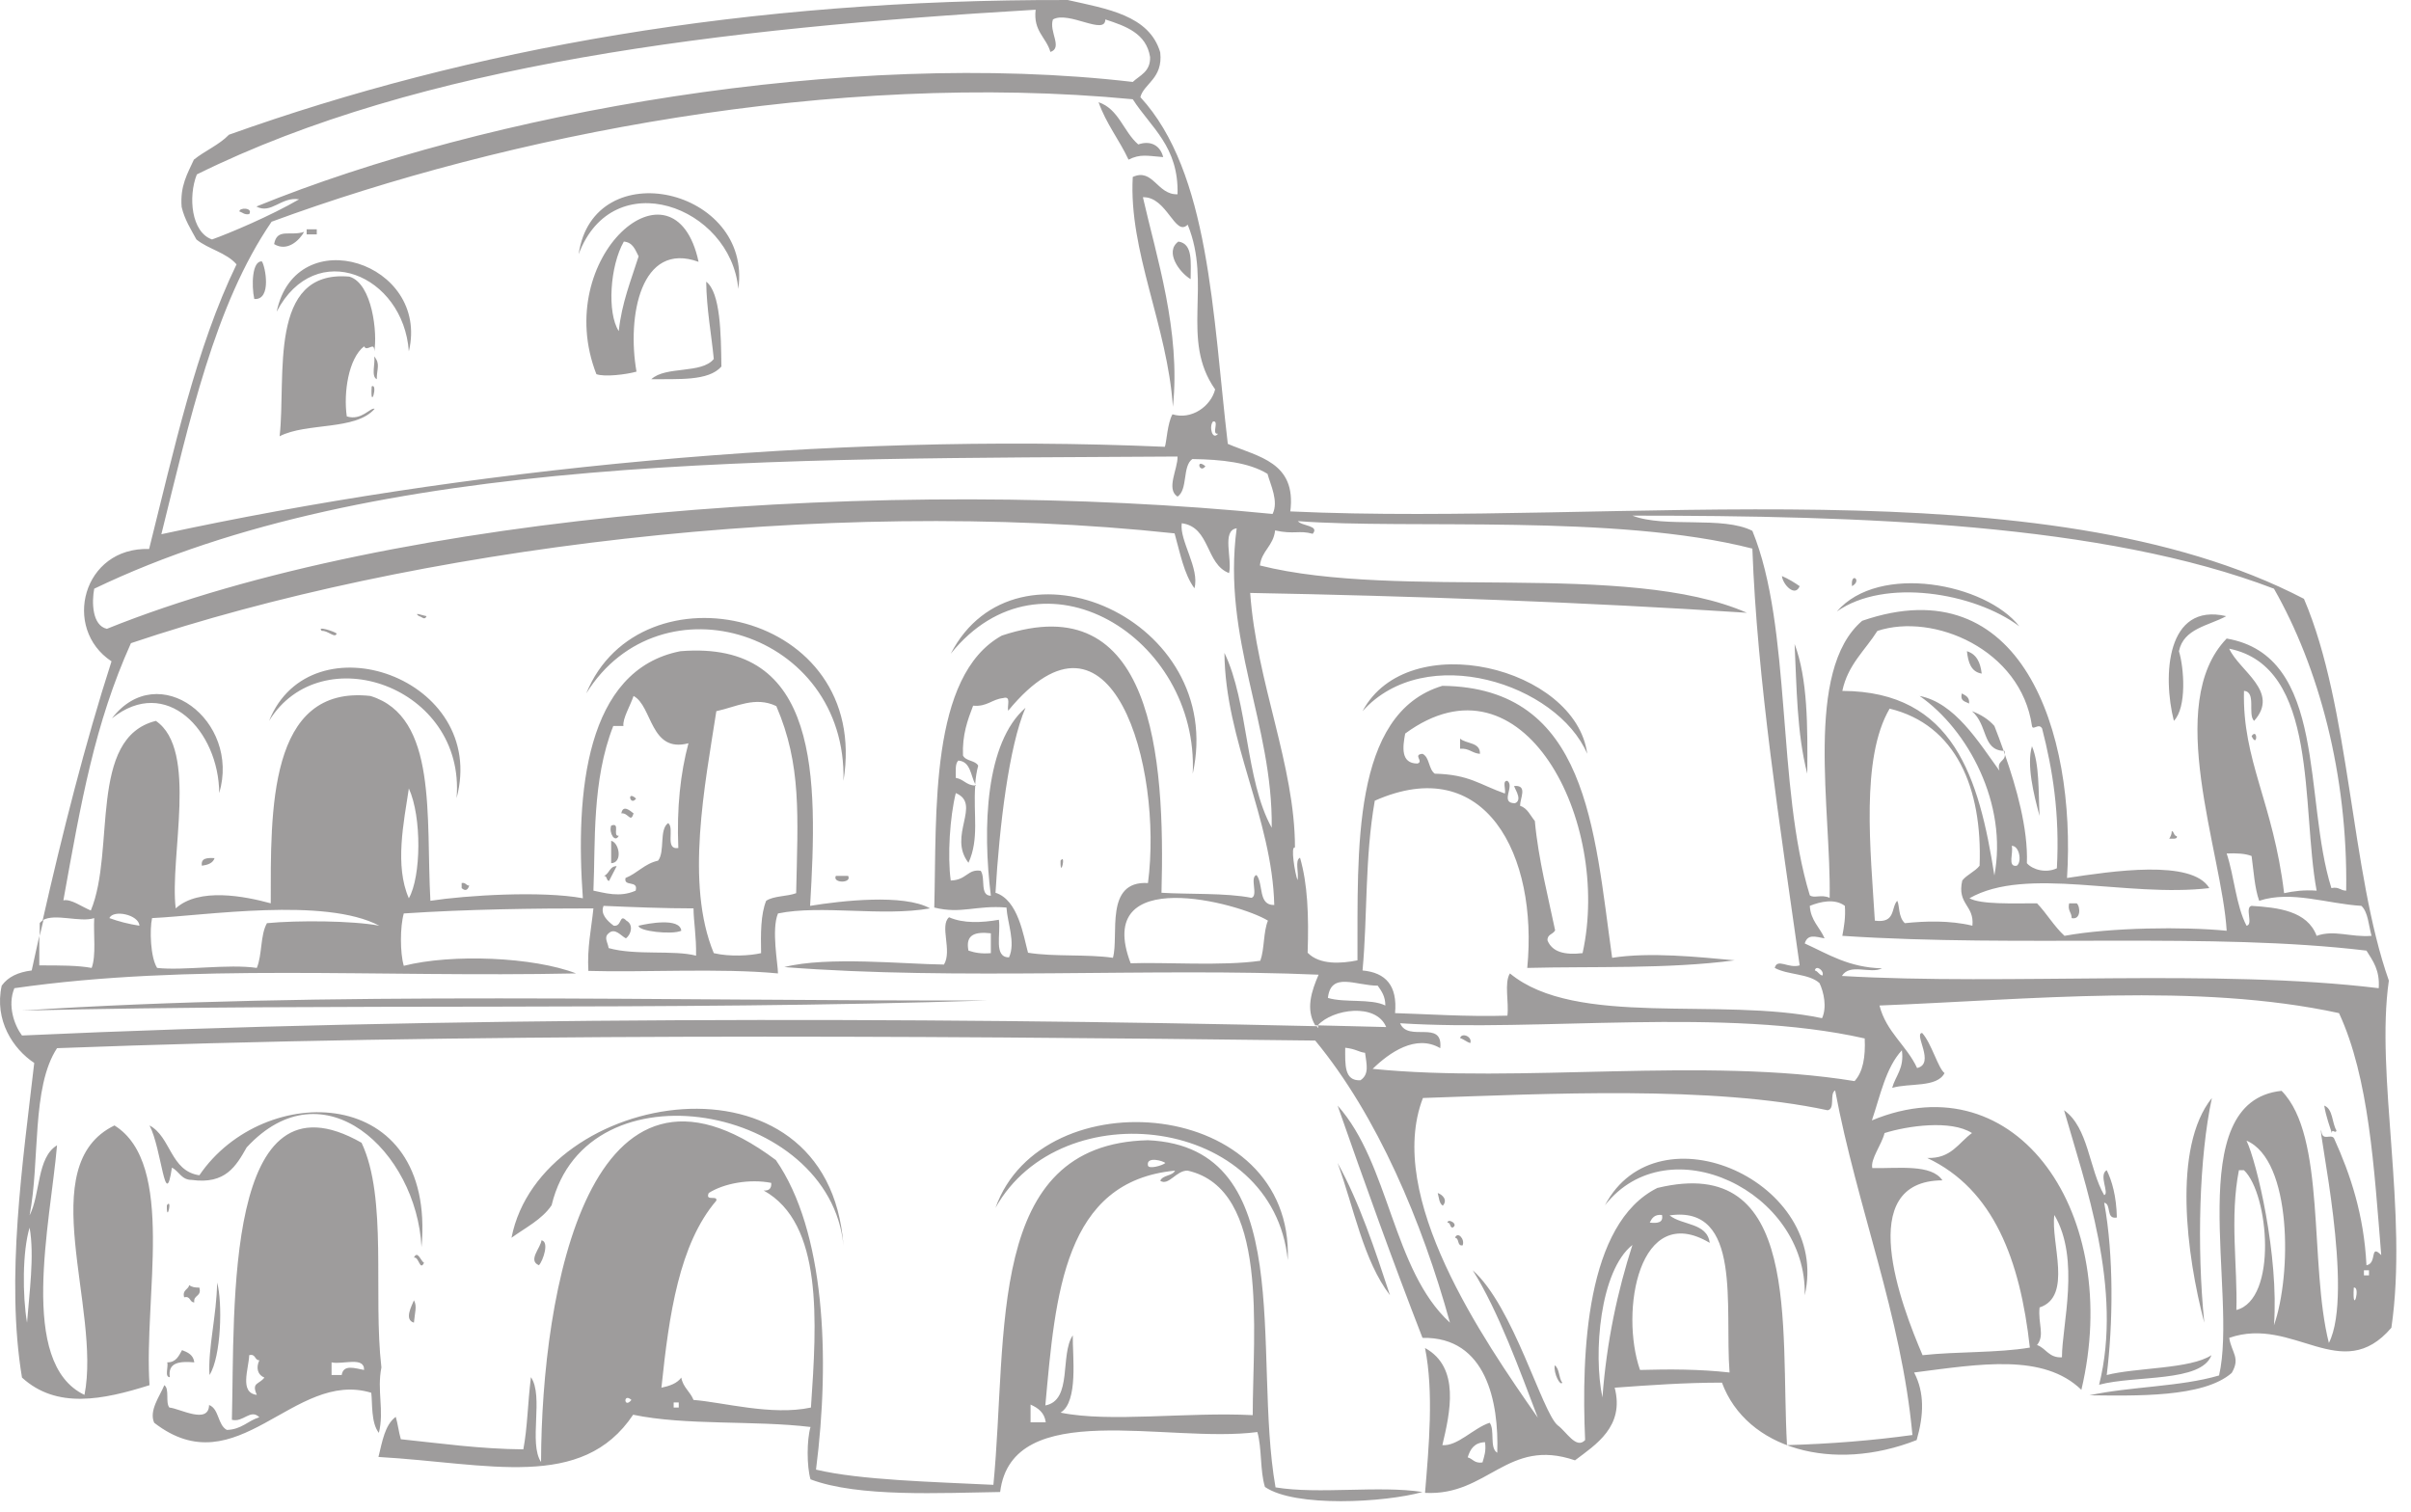 <?xml version="1.0" encoding="UTF-8"?> <svg xmlns="http://www.w3.org/2000/svg" width="161" height="101" viewBox="0 0 161 101" fill="none"> <path fill-rule="evenodd" clip-rule="evenodd" d="M77.674 10.492C77.477 9.703 76.828 9.364 76.01 9.646C75.023 8.8 74.713 7.277 73.359 6.826C73.867 8.264 74.741 9.336 75.361 10.662C76.151 10.267 76.602 10.408 77.674 10.492ZM38.64 16.979C40.925 10.887 48.794 13.764 49.301 19.292C50.26 12.579 39.627 10.154 38.64 16.979ZM15.993 14.131C16.218 14.187 16.303 14.356 16.641 14.3C16.924 13.849 15.936 13.849 15.993 14.131ZM21.154 15.315H20.477V15.654H21.154V15.315ZM20.308 15.485C19.377 15.795 18.503 15.203 18.305 16.302C19.18 16.838 19.998 16.049 20.308 15.485ZM79.507 18.643C79.507 17.543 79.677 16.274 78.689 16.133C77.759 16.81 78.746 18.192 79.507 18.643ZM18.475 20.815C21.069 15.851 26.936 18.361 27.302 23.466C28.713 17.515 19.772 14.667 18.475 20.815ZM16.98 19.969C18.164 20.053 17.713 17.769 17.488 17.459C16.839 17.402 16.782 19.038 16.98 19.969ZM47.158 18.812C47.186 20.674 47.496 22.253 47.665 23.974C46.847 24.989 44.45 24.425 43.491 25.328C45.296 25.299 47.299 25.469 48.173 24.481C48.145 22.31 48.117 19.546 47.158 18.812ZM25.159 25.328C25.159 24.622 25.413 24.312 24.99 23.805C25.074 24.256 24.764 25.13 25.159 25.328ZM24.82 25.807C24.708 27.556 25.272 25.553 24.82 25.807V25.807ZM80.494 31.137C79.817 30.573 80.1 31.673 80.494 31.137V31.137ZM120.177 39.147C119.81 38.894 119.444 38.668 118.992 38.471C119.049 39.035 119.867 39.909 120.177 39.147ZM134.843 41.827C132.615 38.978 125.479 37.568 122.659 40.84C125.846 38.583 131.825 39.57 134.843 41.827ZM79.648 51.67C81.933 41.347 67.831 35.227 63.488 43.66C69.58 36.073 80.071 42.56 79.648 51.67ZM39.148 46.311C44.112 38.329 56.578 42.193 56.324 52.149C58.185 40.727 42.73 37.511 39.148 46.311ZM145.504 43.491C145.814 41.968 147.478 41.798 148.663 41.15C144.658 40.219 144.404 45.127 145.165 48.144C146.04 47.242 145.842 44.591 145.504 43.491ZM120.685 51.67C120.713 48.483 120.713 45.324 119.838 43.011C119.979 45.832 119.98 48.962 120.685 51.67ZM131.346 43.491C131.43 44.252 131.628 44.873 132.333 44.986C132.248 44.252 131.994 43.688 131.346 43.491ZM90.986 47.496C95.189 42.814 103.988 45.662 105.991 50.344C105.229 44.562 94.032 41.798 90.986 47.496ZM17.967 48.144C21.436 42.504 31.11 45.832 30.489 53.306C32.633 45.267 20.759 41.178 17.967 48.144ZM7.475 47.975C11.114 45.07 14.611 48.821 14.639 52.967C16.077 48.116 10.578 43.942 7.475 47.975ZM131.007 46.311C130.866 46.847 131.261 46.847 131.487 46.988C131.543 46.565 131.261 46.452 131.007 46.311ZM150.355 49.16C150.75 50.006 150.778 48.567 150.355 49.16V49.16ZM97.501 49.329V50.006C98.094 49.949 98.319 50.316 98.827 50.344C98.855 49.554 97.924 49.696 97.501 49.329ZM135.689 49.837C135.322 51.078 135.802 53.052 136.197 54.49C136.112 52.826 136.197 51.049 135.689 49.837ZM42.476 53.334C41.827 52.742 42.081 53.87 42.476 53.334V53.334ZM42.307 54.321C42.053 54.123 41.602 53.729 41.489 54.321C41.968 54.264 42.109 54.998 42.307 54.321ZM41.32 55.816C40.868 55.872 41.461 54.885 40.812 55.139C40.643 55.618 41.066 56.323 41.32 55.816ZM145.024 55.505C145.024 55.731 144.94 55.872 144.855 56.013H145.194C145.306 55.985 145.391 55.985 145.363 55.844C145.137 55.816 145.194 55.534 145.024 55.505ZM40.812 56.154V57.649C41.602 57.621 41.348 56.267 40.812 56.154ZM13.483 57.818C13.877 57.762 14.216 57.649 14.329 57.31C13.821 57.282 13.398 57.31 13.483 57.818ZM70.821 57.48C70.792 58.777 71.216 56.944 70.821 57.48V57.48ZM40.333 58.495C40.558 58.495 40.474 58.805 40.671 58.834C40.84 58.495 41.009 58.185 41.179 57.846C40.699 57.846 40.699 58.354 40.333 58.495ZM55.816 58.495C55.562 59.003 56.916 59.003 56.634 58.495H55.816ZM30.828 59.313C31.053 59.51 31.223 59.482 31.335 59.144C31.11 59.144 31.11 58.918 30.828 58.974V59.313ZM138.171 60.328C138.058 60.836 138.34 60.92 138.34 61.315C138.961 61.456 138.932 60.554 138.679 60.328H138.171ZM45.494 62.161C45.409 61.259 43.237 61.682 42.645 61.823C42.589 62.19 44.873 62.444 45.494 62.161ZM1.468 67.492C22.395 66.984 44.478 67.52 65.998 66.815C44.93 66.871 21.492 66.166 1.468 67.492ZM97.501 69.325C97.755 69.41 97.924 69.579 98.178 69.664C98.347 69.241 97.614 68.93 97.501 69.325ZM147.196 88.334C146.688 83.258 146.858 77.279 147.704 73.33C145.053 76.63 146.011 83.85 147.196 88.334ZM56.324 83.173C55.309 69.523 36.102 72.738 34.156 82.665C35.087 81.989 36.187 81.453 36.835 80.494C39.176 70.792 55.421 73.781 56.324 83.173ZM147.675 90.506C146.265 91.437 142.655 91.324 140.681 91.832C141.104 88.447 141.16 83.85 140.512 80.325C141.019 80.409 140.596 81.453 141.358 81.312C141.33 79.873 141.019 78.83 140.681 78.153C140.117 78.463 140.878 79.704 140.512 79.817C139.496 78.068 139.468 75.304 137.832 74.148C139.214 78.999 141.781 86.078 140.173 92.48C142.599 91.832 146.999 92.339 147.675 90.506ZM85.994 84.16C86.417 73.274 69.58 71.92 66.477 80.663C70.877 72.822 85.035 74.543 85.994 84.16ZM25.469 91.324C24.905 86.445 25.892 80.014 24.144 76.32C14.949 71.074 15.682 87.291 15.485 94.821C16.247 95.019 16.726 94.06 17.318 94.652C16.557 94.878 16.134 95.47 15.147 95.498C14.526 95.16 14.639 94.088 13.962 93.834C13.934 95.16 11.988 94.06 11.311 94.003C11.029 93.665 11.339 92.763 10.973 92.509C10.691 93.214 9.929 94.201 10.296 95.019C15.852 99.334 19.603 91.437 24.792 93.016C24.877 93.693 24.764 95.019 25.3 95.696C25.667 94.201 25.159 92.875 25.469 91.324ZM17.149 93.157C15.965 93.016 16.613 91.409 16.641 90.506C17.093 90.393 16.98 90.845 17.318 90.845C17.093 91.324 17.177 91.803 17.657 92.001C17.29 92.48 16.782 92.311 17.149 93.157ZM22.818 91.832H22.141V90.986C22.874 91.155 24.341 90.563 24.313 91.493C23.692 91.38 22.931 91.098 22.818 91.832ZM107.175 80.494C111.406 75.107 120.685 79.563 120.515 86.501C122.264 78.943 110.701 73.781 107.175 80.494ZM96.006 79.676C96.091 79.958 96.091 80.353 96.345 80.522C96.683 80.155 96.345 79.789 96.006 79.676ZM11.142 80.494C11.114 81.791 11.537 79.958 11.142 80.494V80.494ZM97.163 82.665C97.473 82.694 97.276 83.23 97.67 83.173C97.84 82.75 97.332 82.214 97.163 82.665ZM35.989 84.499C36.271 84.189 36.694 82.919 36.158 82.835C36.102 83.342 35.228 84.189 35.989 84.499ZM28.318 84.329C28.12 84.273 27.895 83.455 27.641 83.991C27.979 83.906 28.036 84.922 28.318 84.329ZM13.99 91.832C14.78 90.591 14.865 86.953 14.498 85.655C14.47 87.855 13.877 90.055 13.99 91.832ZM13.313 85.993C13.031 85.993 12.806 85.965 12.636 85.824C12.58 86.135 12.157 86.135 12.298 86.642C12.749 86.529 12.636 86.981 12.975 86.981C12.89 86.473 13.483 86.614 13.313 85.993ZM27.641 88.334C27.697 87.658 27.866 87.234 27.641 86.84C27.5 87.206 26.964 88.137 27.641 88.334ZM159.521 65.49C156.954 58.213 156.954 47.242 153.852 39.993C136.394 30.912 108.134 35.171 86.163 34.155C86.586 30.855 84.02 30.517 81.989 29.643C80.974 20.984 80.776 11.508 76.151 6.488C76.377 5.585 77.674 5.247 77.477 3.498C76.743 1.016 73.923 0.593 71.3 0.001C49.809 -0.056 31.392 3.244 15.288 8.998C14.639 9.675 13.68 10.069 12.947 10.662C12.524 11.592 12.016 12.41 12.129 13.82C12.326 14.667 12.749 15.315 13.116 15.992C13.906 16.641 15.118 16.866 15.795 17.656C13.088 23.241 11.621 30.038 9.957 36.665C5.529 36.524 4.119 41.968 7.447 44.168C5.698 49.583 4.147 55.731 2.85 61.456C3.668 60.977 5.36 61.626 6.291 61.315C6.234 62.415 6.432 63.797 6.121 64.643C5.191 64.474 4.091 64.474 2.624 64.474V62.5C2.455 63.29 2.286 64.051 2.117 64.813C1.214 64.925 0.537 65.236 0.114 65.828C-0.394 68.141 0.876 70.058 2.286 70.989C1.524 77.617 0.368 85.373 1.468 92.001C3.781 94.116 6.855 93.496 9.985 92.509C9.591 86.642 11.762 77.73 7.644 75.163C2.173 77.814 6.77 87.376 5.642 93.157C1.186 91.042 3.358 81.707 3.809 76.489C2.455 77.307 2.709 79.732 1.976 81.171C2.681 77.532 2.088 72.625 3.809 70.002C30.8 68.987 60.554 69.156 87.827 69.494C91.973 74.515 94.963 81.594 96.824 88.334C92.989 84.837 92.791 77.702 89.322 73.838C91.155 79.084 93.017 84.273 94.991 89.35C99.278 89.265 100.096 93.693 99.983 97.021C99.447 96.711 99.842 95.498 99.475 95.019C98.376 95.385 97.332 96.598 96.317 96.513C96.824 94.37 97.529 91.324 95.16 90.027C95.753 92.988 95.414 96.626 95.16 99.701C99.363 99.926 100.66 95.978 105.173 97.529C106.555 96.485 108.501 95.273 107.824 92.678C110.136 92.509 112.506 92.339 114.987 92.339C116.623 96.767 122.405 98.375 127.989 96.175C128.469 94.511 128.525 93.016 127.82 91.662C132.22 91.098 136.45 90.365 138.989 92.819C141.753 81.143 134.73 70.792 125 74.825C125.564 73.161 125.93 71.299 127.002 70.143C127.171 71.356 126.579 71.835 126.354 72.653C127.51 72.315 129.343 72.653 129.851 71.666C129.428 71.356 128.976 69.664 128.356 68.987C127.764 69.015 129.259 71.046 128.018 71.328C127.312 69.805 125.959 68.93 125.507 67.153C135.548 66.759 146.688 65.602 156.193 67.661C158.195 71.976 158.534 77.984 159.013 83.822C158.224 83.032 158.76 84.386 158.026 84.499C157.857 81.114 156.954 78.435 155.855 76.01C155.629 75.699 155.065 76.263 155.008 75.502C154.726 75.135 157.237 86.332 155.516 89.688C154.191 84.442 155.347 75.868 152.357 72.851C145.617 73.556 149.452 86.388 148.183 91.86C145.617 92.621 142.26 92.593 139.525 93.186C142.571 93.214 147.14 93.355 149.029 91.691C149.622 90.675 149.029 90.365 148.86 89.35C153.147 87.855 156.362 92.565 159.69 88.673C160.818 80.973 158.618 71.779 159.521 65.49ZM1.806 88.334C1.496 86.529 1.496 83.568 1.976 81.989C2.314 83.85 1.947 86.417 1.806 88.334ZM98.996 97.67C98.46 97.754 98.347 97.416 98.009 97.331C98.178 96.767 98.46 96.344 99.165 96.316C99.25 96.908 99.109 97.275 98.996 97.67ZM136.197 87.319C138.425 86.586 136.93 82.976 137.184 81.143C138.932 84.104 137.691 88.504 137.691 90.647C136.817 90.704 136.62 90.027 136.027 89.829C136.563 89.152 136.084 88.447 136.197 87.319ZM158.365 62.5C156.983 62.613 155.883 62.077 154.698 62.5C154.078 60.836 152.132 60.61 150.355 60.498C149.875 60.582 150.496 61.767 150.016 61.823C149.311 60.469 149.198 58.523 148.691 57C149.34 56.972 149.932 57 150.355 57.169C150.496 58.185 150.552 59.285 150.862 60.159C153.006 59.454 155.375 60.356 157.688 60.498C158.139 60.92 158.167 61.795 158.365 62.5ZM150.524 48.144C152.273 46.198 149.537 44.816 148.86 43.322C154.867 44.534 153.655 53.87 154.698 59.482C153.852 59.426 153.175 59.51 152.527 59.651C151.793 53.559 149.734 50.824 149.847 46.142C150.693 46.198 150.073 47.721 150.524 48.144ZM151.85 39.317C154.839 44.562 156.785 51.726 156.672 59.482C156.278 59.482 156.193 59.2 155.685 59.313C153.796 53.334 155.431 43.801 148.691 42.645C144.46 47.016 148.381 56.916 148.691 62.161C145.842 61.88 140.935 61.936 137.861 62.5C137.156 61.851 136.676 61.005 136.027 60.328C134.363 60.328 132.276 60.413 131.515 59.99C135.322 57.818 141.978 59.962 147.534 59.313C146.378 57.367 141.019 58.185 138.03 58.636C138.65 48.849 134.984 37.794 124.351 41.46C120.459 44.788 122.292 54.152 122.179 59.962C121.615 59.708 121.136 60.018 120.854 59.792C118.626 52.516 119.669 41.911 117.018 35.453C115.044 34.437 111.18 35.283 109.008 34.437C124.266 34.437 140.427 34.945 151.85 39.317ZM134.335 56.493C134.843 56.464 135.04 57.564 134.674 57.818C134.025 57.931 134.476 56.916 134.335 56.493ZM133.884 50.401C133.884 50.88 133.32 50.795 133.517 51.472C132.107 49.526 130.528 46.931 128.187 46.48C131.43 48.737 134.081 53.7 133.179 58.467C132.163 51.98 130.471 46.17 123.026 46.142C123.392 44.393 124.549 43.434 125.366 42.137C129.117 40.896 134.956 43.378 135.689 48.483C135.745 48.821 136.14 48.257 136.366 48.652C137.071 51.388 137.55 54.349 137.353 57.987C136.648 58.326 135.745 58.1 135.35 57.649C135.435 55.336 134.645 52.572 133.884 50.401ZM126.184 47.326C130.612 48.398 132.389 52.629 132.192 57.818C131.881 58.213 131.346 58.41 131.035 58.805C130.669 60.413 131.853 60.441 131.712 61.823C130.189 61.456 128.553 61.513 127.2 61.654C126.748 61.231 126.861 60.469 126.692 60.159C126.269 60.61 126.607 61.682 125.197 61.485C124.915 56.803 124.238 50.654 126.184 47.326ZM87.658 35.65C88.138 35.086 86.925 35.142 86.671 34.804C94.032 35.368 107.88 34.296 117.018 36.637C117.328 45.324 118.88 55.28 120.177 64.474C119.415 64.7 118.682 63.967 118.513 64.643C119.387 65.123 120.797 65.01 121.503 65.659C121.785 66.251 122.01 67.266 121.672 68C114.818 66.561 105.229 68.648 100.829 65.01C100.434 65.631 100.773 66.956 100.66 67.83C98.037 67.915 95.132 67.718 93.158 67.661C93.327 65.828 92.537 64.954 90.986 64.813C91.325 61.174 91.127 57.339 91.804 53.475C99.194 50.203 102.719 57.113 101.986 64.643C106.244 64.531 111.377 64.728 115.834 64.136C113.408 63.91 110.165 63.572 107.655 63.967C106.442 55.336 106.019 45.916 96.317 45.803C90.225 47.637 90.676 56.831 90.648 64.136C89.548 64.361 88.109 64.446 87.32 63.628C87.404 61.118 87.32 59.031 86.812 57.282C86.445 57.452 86.756 58.326 86.643 58.777C86.474 58.326 86.163 56.464 86.474 56.605C86.474 51.106 83.907 45.578 83.484 39.599C94.117 39.796 105.962 40.219 116.651 40.924C108.67 37.427 93.44 40.106 84.133 37.765C84.246 36.778 85.035 36.468 85.148 35.425C86.417 35.706 86.756 35.396 87.658 35.65ZM121.192 64.813C121.249 64.418 121.841 64.813 121.7 65.151C121.446 65.095 121.418 64.869 121.192 64.813ZM92.509 67.153C91.55 66.674 89.773 66.984 88.674 66.646C88.871 64.869 90.535 65.828 92.001 65.828C92.255 66.195 92.509 66.533 92.509 67.153ZM102.493 54.829C102.183 54.462 102.014 53.983 101.506 53.813C101.506 53.306 102.014 52.459 101.168 52.488C100.914 52.403 101.788 53.39 101.168 53.644C100.124 53.644 101.168 52.516 100.66 52.149C100.293 52.121 100.575 52.742 100.491 52.995C98.799 52.403 98.122 51.726 95.809 51.67C95.386 51.359 95.471 50.57 94.991 50.344C94.314 50.401 95.104 50.852 94.653 50.993C93.525 50.993 93.665 49.893 93.835 48.99C101.704 43.209 107.626 54.857 105.68 63.656C104.468 63.797 103.65 63.572 103.339 62.81C103.311 62.387 103.706 62.415 103.847 62.133C103.424 60.074 102.719 57.367 102.493 54.829ZM81.341 28.966C80.946 29.445 80.72 28.458 81.002 28.148C81.453 28.063 80.861 29.05 81.341 28.966ZM14.159 15.992C12.777 15.513 12.552 13.144 13.144 11.649C28.092 4.259 48.089 1.89 69.157 0.649C68.987 2.088 69.862 2.483 70.144 3.47C70.99 3.188 70.031 2.116 70.313 1.298C71.356 0.706 73.81 2.398 73.81 1.298C75.192 1.749 76.546 2.229 76.8 3.808C76.828 4.795 76.123 5.021 75.643 5.472C56.521 3.244 32.548 7.503 17.121 13.792C18.108 14.328 18.785 13.115 19.97 13.313C18.08 14.413 15.344 15.569 14.159 15.992ZM18.136 14.808C33.761 9.054 55.647 4.711 75.643 6.629C76.856 8.518 78.718 9.787 78.633 12.974C77.279 13.031 76.997 11.198 75.643 11.818C75.361 16.782 77.956 21.746 78.323 27.161C78.859 22.14 77.223 17.148 76.32 13.172C77.928 13.115 78.464 15.851 79.31 15.005C80.946 18.982 78.802 22.676 81.143 26.005C80.861 27.133 79.564 28.063 78.294 27.669C77.956 28.261 77.9 29.53 77.787 29.84C55.168 28.853 30.687 31.363 10.775 35.678C12.665 28.091 14.329 20.364 18.136 14.808ZM7.137 41.996C6.15 41.77 6.121 40.219 6.291 39.317C25.074 30.291 51.614 30.658 78.633 30.489C78.661 31.307 77.843 32.66 78.633 33.168C79.338 32.689 78.943 31.137 79.62 30.658C81.594 30.686 83.399 30.884 84.64 31.645C84.838 32.379 85.402 33.478 84.979 34.325C59.455 31.786 26.597 34.155 7.137 41.996ZM87.997 68.648C87.968 68.62 87.968 68.564 87.94 68.535C61.316 67.915 29.192 67.887 1.468 69.156C0.96 68.479 0.481 67.153 0.96 65.997C12.749 64.305 25.018 65.292 38.471 65.01C35.623 63.91 30.179 63.684 26.964 64.502C26.71 63.628 26.71 61.908 26.964 61.005C31.223 60.723 35.566 60.667 39.627 60.667C39.486 62.049 39.204 63.261 39.289 64.841C42.843 64.954 48.145 64.643 51.952 65.01C51.952 64.39 51.501 62.077 51.952 61.005C54.829 60.413 58.89 61.231 62.106 60.667C60.357 59.68 56.155 60.159 54.096 60.498C54.603 51.952 54.773 42.729 45.437 43.491C39.092 44.732 38.415 52.967 38.922 59.99C36.187 59.482 31.138 59.792 28.741 60.159C28.431 54.575 29.248 47.862 24.736 46.48C17.882 45.719 18.08 54.208 18.08 60.328C16.331 59.849 13.285 59.257 11.734 60.667C11.311 57.198 13.257 50.09 10.408 48.144C5.868 49.272 7.729 56.803 6.065 60.808C5.445 60.554 4.74 60.018 4.232 60.131C5.416 53.559 6.319 48.342 8.744 42.955C27.387 36.665 54.829 33.084 78.436 35.622C78.802 36.919 79.056 38.329 79.761 39.288C80.128 37.963 78.746 36.101 78.915 34.945C80.833 35.199 80.494 37.681 82.074 38.273C82.299 37.314 81.566 35.425 82.582 35.283C81.594 42.673 85.007 48.37 84.922 55.28C83.146 52.093 83.371 46.931 81.764 43.603C81.82 49.498 84.951 54.659 85.092 60.441C83.992 60.469 84.387 59.031 83.907 58.439C83.428 58.58 84.048 59.821 83.569 59.962C81.876 59.623 79.338 59.736 77.561 59.623C77.815 50.457 76.969 39.091 66.9 42.447C62.049 45.127 62.557 54.293 62.388 60.61C64.193 61.062 65.18 60.441 67.21 60.61C67.267 61.626 67.831 62.951 67.38 63.938C66.336 63.938 66.844 62.387 66.703 61.428C65.546 61.626 64.334 61.682 63.375 61.259C62.726 61.823 63.6 63.487 63.036 64.418C60.385 64.39 55.252 63.854 52.375 64.587C63.911 65.49 76.997 64.615 88.053 65.095C87.574 66.195 87.179 67.407 87.827 68.479C87.884 68.479 87.94 68.479 87.997 68.479C88.984 67.379 91.889 66.956 92.566 68.592C91.071 68.564 89.548 68.507 87.997 68.479C88.053 68.592 88.025 68.62 87.997 68.648ZM7.306 61.315C7.56 60.723 9.28 61.09 9.309 61.823C8.575 61.71 7.927 61.541 7.306 61.315ZM10.155 61.315C13.736 61.146 21.69 59.905 25.328 61.823C23.551 61.485 19.885 61.456 17.826 61.654C17.375 62.444 17.516 63.769 17.149 64.643C15.231 64.361 12.242 64.841 10.493 64.643C10.042 63.938 9.985 62.077 10.155 61.315ZM27.302 52.657C28.177 54.575 28.12 58.551 27.302 59.99C26.343 57.818 26.964 54.913 27.302 52.657ZM42.307 46.48C43.576 47.157 43.407 50.316 45.973 49.639C45.437 51.642 45.184 53.954 45.296 56.634C44.366 56.775 45.071 55.308 44.619 54.97C43.999 55.393 44.422 56.887 43.943 57.48C43.04 57.677 42.561 58.326 41.771 58.636C41.63 59.257 42.645 58.749 42.448 59.482C41.376 59.962 40.361 59.623 39.627 59.482C39.768 56.295 39.514 52.149 40.953 48.483H41.63C41.573 47.975 42.081 47.157 42.307 46.48ZM41.827 61.485C41.348 60.977 41.545 61.908 40.981 61.823C40.53 61.485 40.079 61.033 40.304 60.498C42.222 60.582 44.394 60.667 46.312 60.667C46.312 61.485 46.509 62.556 46.481 63.825C44.986 63.431 42.448 63.825 40.643 63.318C40.586 62.923 40.304 62.613 40.643 62.331C41.066 61.936 41.461 62.5 41.799 62.669C42.166 62.387 42.307 61.739 41.827 61.485ZM50.824 63.656C50.091 63.825 48.737 63.91 47.665 63.656C45.748 59.031 47.073 52.431 47.835 47.496C49.16 47.214 50.429 46.48 51.84 47.157C53.532 51.078 53.278 54.49 53.165 59.651C52.573 59.877 51.67 59.821 51.163 60.159C50.796 61.062 50.796 62.359 50.824 63.656ZM66.167 59.821C65.406 59.821 65.829 58.636 65.49 58.157C64.616 58.016 64.559 58.777 63.488 58.805C63.262 57.169 63.431 54.547 63.826 52.967C65.575 53.7 63.262 55.816 64.672 57.621C65.406 56.013 64.982 54.377 65.124 52.459C64.531 52.459 64.362 52.036 63.826 51.952C63.826 51.501 63.77 50.993 63.995 50.795C64.813 50.852 64.813 51.782 65.124 52.375C65.152 51.952 65.208 51.557 65.321 51.134C65.124 50.767 64.503 50.852 64.306 50.457C64.249 49.075 64.616 48.088 64.982 47.129C65.913 47.214 66.223 46.706 66.985 46.621C67.549 46.452 67.239 47.129 67.323 47.467C74.233 39.063 77.674 51.19 76.659 58.974C73.726 58.805 74.741 62.472 74.318 63.967C72.597 63.713 70.369 63.91 68.649 63.628C68.339 62.5 68 60.103 66.477 59.623C66.731 55.195 67.38 49.808 68.48 47.27C65.8 49.611 65.603 55.28 66.167 59.821ZM84.669 61.485C84.358 62.246 84.443 63.374 84.161 64.164C81.679 64.531 77.702 64.249 75.502 64.333C72.964 57.677 82.751 60.3 84.669 61.485ZM66.167 62.331V63.656C65.546 63.713 65.095 63.628 64.672 63.487C64.447 62.387 65.152 62.218 66.167 62.331ZM90.845 72.146C89.745 72.202 89.83 71.074 89.83 69.974C90.563 70.058 90.704 70.256 91.155 70.312C91.268 71.13 91.437 71.751 90.845 72.146ZM96.176 70.002C96.373 68.056 94.032 69.635 93.496 68.338C102.747 68.93 115.185 67.238 124.52 69.353C124.577 70.594 124.408 71.582 123.843 72.202C113.831 70.566 101.45 72.371 91.663 71.384C92.763 70.312 94.54 69.043 96.176 70.002ZM107.006 93.326C106.385 90.393 106.837 84.865 109.008 83.145C108.021 86.219 107.288 89.575 107.006 93.326ZM109.516 91.493C108.162 87.601 109.431 80.184 114.17 83.004C114 81.65 112.336 81.848 111.49 81.171C116.369 80.466 115.157 87.291 115.495 91.662C113.464 91.437 111.49 91.437 109.516 91.493ZM110.165 81.65C110.306 81.368 110.475 81.086 110.983 81.143C111.095 81.678 110.644 81.707 110.165 81.65ZM119.331 96.513C118.88 88.56 120.346 76.997 110.672 79.338C105.906 81.707 105.596 90.337 105.85 96.175C105.257 96.824 104.58 95.583 104.016 95.188C102.973 94.314 101.055 87.234 98.347 84.837C100.068 87.573 101.506 91.578 102.691 94.68C99.024 89.434 92.481 79.93 95.019 73.33C103.311 73.048 114.282 72.484 122.038 74.148C122.574 74.063 122.151 73.048 122.546 72.823C124.013 80.635 126.974 87.855 127.707 95.837C125.056 96.203 122.264 96.429 119.331 96.513ZM125.846 75.671C127.369 75.192 130.274 74.769 131.684 75.671C130.782 76.32 130.302 77.391 128.694 77.335C133.122 79.422 134.899 84.132 135.548 89.999C133.376 90.365 130.697 90.252 128.384 90.506C126.946 87.15 123.787 78.858 129.71 78.83C128.976 77.73 126.805 78.04 125.028 78.012C124.887 77.42 125.648 76.461 125.846 75.671ZM158.844 65.997C147.929 64.672 134.081 65.828 122.997 65.179C123.533 64.305 124.887 65.067 125.677 64.672C123.449 64.615 122.067 63.713 120.515 63.008C120.713 62.359 121.22 62.556 121.841 62.669C121.531 61.936 120.91 61.485 120.854 60.498C121.559 60.215 122.518 59.99 123.195 60.498C123.251 61.287 123.138 61.88 123.026 62.5C134.927 63.29 147.704 62.246 158.026 63.487C158.449 64.164 158.929 64.784 158.844 65.997ZM149.339 87.488C149.424 84.583 148.888 81.312 149.509 78.153H149.847C151.511 79.732 152.103 86.783 149.339 87.488ZM151.85 88.504C152.188 83.85 150.693 77.589 150.016 76.179C153.062 77.476 153.034 85.147 151.85 88.504ZM157.18 85.993C157.66 85.909 157.067 87.94 157.18 85.993V85.993ZM158.195 85.176H157.857V84.837H158.195V85.176ZM65.124 52.403C65.124 52.431 65.124 52.459 65.124 52.488C65.152 52.488 65.152 52.488 65.18 52.488C65.152 52.459 65.124 52.431 65.124 52.403ZM133.799 50.147C133.828 50.231 133.856 50.316 133.884 50.401C133.884 50.316 133.884 50.231 133.856 50.147C133.827 50.147 133.799 50.147 133.799 50.147ZM86.502 56.662C86.502 56.831 86.502 57 86.502 57.169V56.662ZM2.652 61.654V62.5C2.737 62.161 2.822 61.795 2.906 61.428C2.793 61.513 2.709 61.569 2.652 61.654ZM131.684 47.496C132.756 48.426 132.361 50.09 133.799 50.147C133.574 49.526 133.376 48.962 133.179 48.483C132.784 48.032 132.276 47.721 131.684 47.496ZM46.65 17.487C45.042 10.013 36.779 17.177 39.825 24.989C40.361 25.187 41.799 25.017 42.504 24.82C41.855 21.125 42.786 16.077 46.65 17.487ZM41.658 16.133C42.279 16.19 42.419 16.697 42.645 17.12C42.138 18.728 41.517 20.223 41.32 22.112C40.53 20.9 40.727 17.769 41.658 16.133ZM23.157 27.809C22.931 26.23 23.269 23.946 24.313 23.128C24.51 23.551 25.018 22.733 24.99 23.466C25.215 22.31 24.877 18.925 23.326 18.474C17.854 17.995 19.123 25.158 18.672 29.135C20.477 28.204 23.749 28.768 25.018 27.302C24.736 27.189 24.144 28.12 23.157 27.809ZM123.674 39.147C124.379 38.752 123.561 38.16 123.674 39.147V39.147ZM27.979 41.15C28.177 41.178 28.346 41.46 28.487 41.15C28.261 41.122 27.556 40.84 27.979 41.15ZM22.48 42.306C22.31 42.165 21.098 41.77 21.492 42.137C21.859 42.081 22.395 42.673 22.48 42.306ZM13.313 78.491C11.367 78.209 11.424 75.925 9.985 75.163C10.803 76.715 11.029 81.03 11.48 77.984C11.96 78.209 12.101 78.802 12.806 78.802C15.062 79.112 15.767 77.871 16.472 76.63C21.605 71.074 27.81 76.884 28.148 83.286C29.136 72.343 17.6 72.174 13.313 78.491ZM156.024 75.502C155.714 74.994 155.798 74.063 155.206 73.838C155.319 74.571 155.629 75.389 155.714 75.671C155.714 75.333 155.967 75.756 156.024 75.502ZM85.176 99.334C83.597 90.337 86.784 76.602 76.659 76.15C65.772 76.404 67.323 89.04 66.336 99.165C62.331 98.967 57.452 98.854 54.491 98.149C55.45 90.647 55.083 82.186 51.811 77.476C39.345 68.141 36.158 86.276 36.13 97.642C35.284 96.373 36.328 93.242 35.453 91.973C35.228 93.834 35.228 95.301 34.946 96.796C32.012 96.767 29.474 96.401 26.767 96.119C26.625 95.639 26.569 95.103 26.428 94.624C25.695 95.16 25.526 96.288 25.272 97.303C32.633 97.726 38.866 99.588 42.279 94.483C45.776 95.216 50.373 94.85 54.124 95.301C53.87 96.175 53.87 97.924 54.124 98.798C57.311 100.011 62.895 99.701 66.787 99.644C67.577 93.27 77.984 96.429 83.963 95.639C84.274 96.711 84.133 98.234 84.471 99.306C86.474 100.688 92.481 100.349 94.991 99.644C92.114 99.193 88.053 99.813 85.176 99.334ZM42.166 93.496C41.658 94.116 41.602 92.988 42.166 93.496V93.496ZM45.325 94.003H44.986V93.665H45.325V94.003ZM54.152 94.003C51.529 94.567 48.23 93.637 46.312 93.496C46.086 92.932 45.606 92.65 45.494 92.001C45.212 92.396 44.704 92.565 44.168 92.678C44.676 87.799 45.353 83.089 47.835 80.184C47.919 79.789 47.073 80.268 47.327 79.676C48.342 79.027 50.063 78.717 51.501 78.999C51.529 79.366 51.36 79.535 50.993 79.507C54.97 81.707 54.547 88.25 54.152 94.003ZM77.815 77.674C77.618 77.843 76.715 78.097 76.659 77.843C76.518 77.194 77.702 77.532 77.815 77.674ZM68.818 94.99V93.806C69.326 94.032 69.749 94.342 69.834 94.99H68.818ZM83.653 94.511C79.282 94.285 74.092 95.019 70.821 94.342C72.033 93.609 71.61 90.506 71.638 89.181C70.764 90.478 71.638 93.524 69.805 93.862C70.482 86.417 71.046 78.886 78.464 78.181C78.294 78.548 77.646 78.463 77.477 78.858C78.041 79.225 78.548 78.153 79.31 78.181C84.781 79.422 83.653 88.87 83.653 94.511ZM89.322 77.674C90.422 80.691 91.043 84.189 92.819 86.501C91.804 83.427 90.789 80.325 89.322 77.674ZM96.655 81.65C96.881 81.65 96.796 81.96 96.994 81.989C97.445 81.763 96.683 81.34 96.655 81.65ZM12.975 90.986C12.918 90.478 12.524 90.309 12.157 90.168C11.931 90.563 11.762 90.986 11.17 90.986C11.255 91.268 10.973 91.973 11.339 91.973C11.198 90.986 11.988 90.901 12.975 90.986ZM104.326 92.339C104.073 92.029 104.157 91.409 103.819 91.183C103.734 91.719 104.185 92.593 104.326 92.339Z" fill="#3F3B3A" fill-opacity="0.5"></path> </svg> 